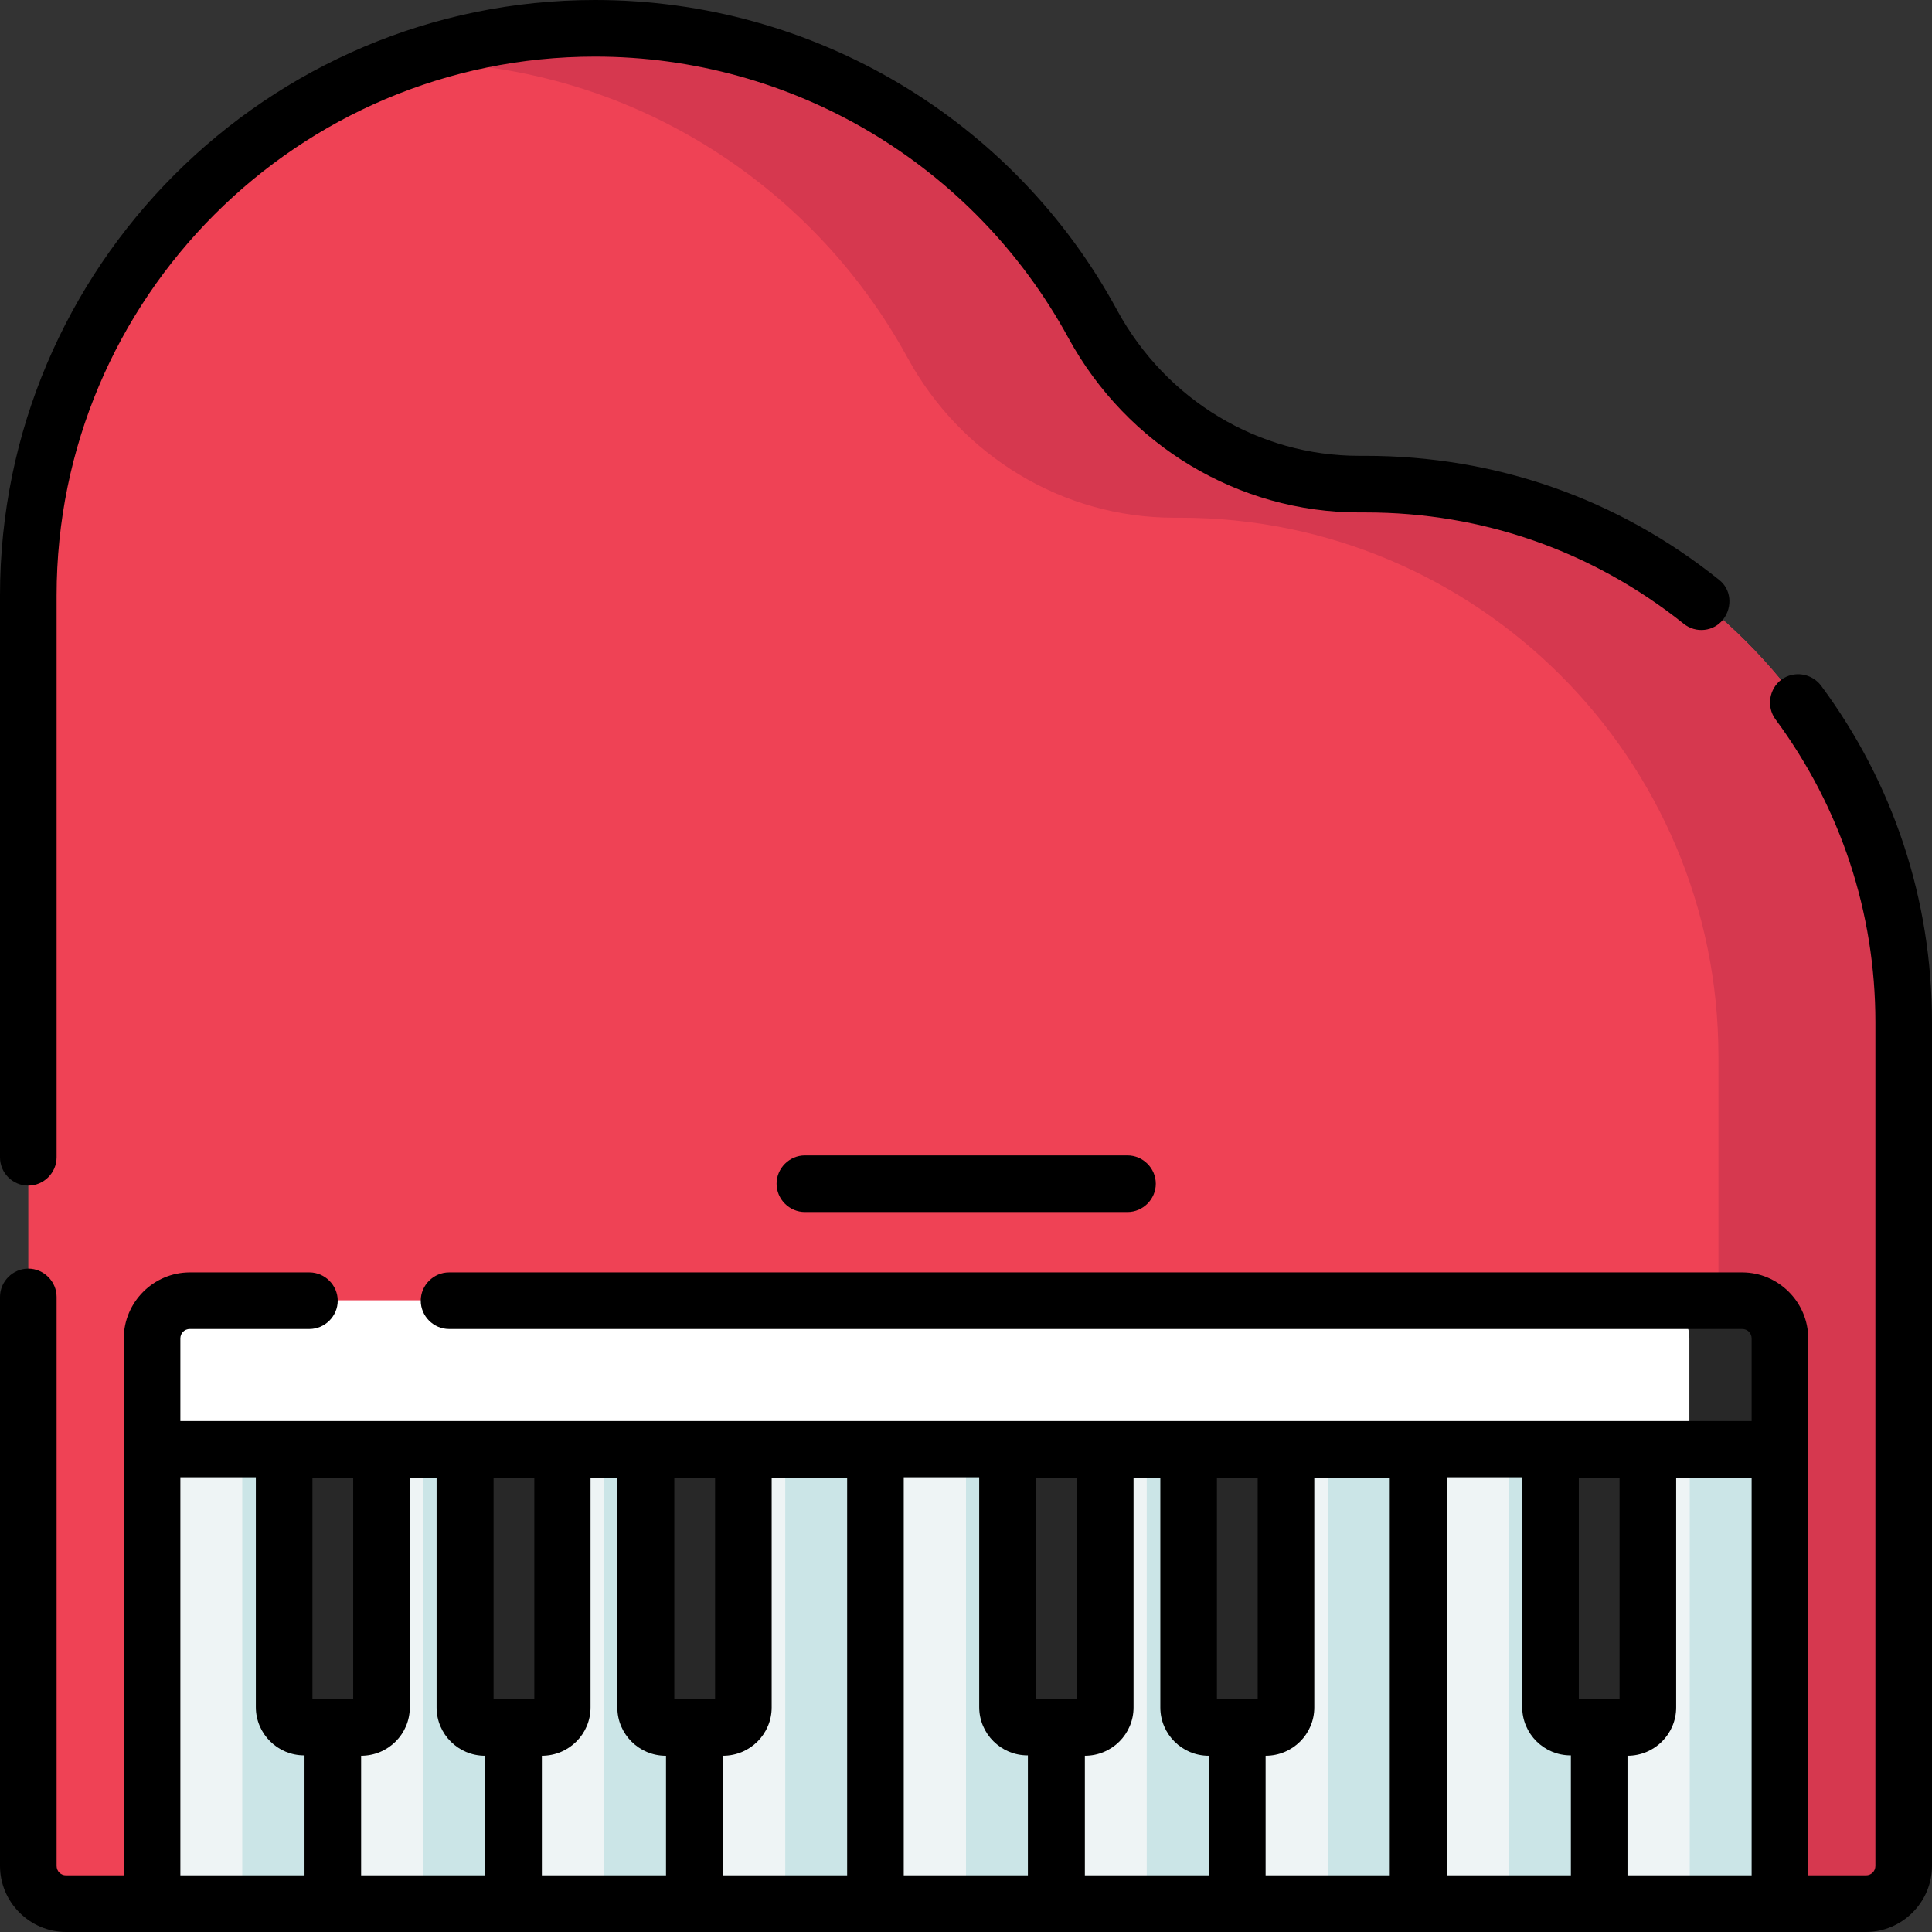 <svg xmlns="http://www.w3.org/2000/svg" xmlns:xlink="http://www.w3.org/1999/xlink" id="Capa_1" x="0px" y="0px" viewBox="0 0 512 512" style="enable-background:new 0 0 512 512;" xml:space="preserve">
<rect x="0" y="0" width="512" height="512" fill="#333333" stroke="none"/>
<style type="text/css">
	.st0{fill:#EF4255;}
	.st1{fill:#D6384F;}
	.st2{fill:#FFFFFF;}
	.st3{fill:#282828;}
	.st4{fill:#EEF4F5;}
	.st5{fill:#CBE5E7;}
</style>
<g>
	<g>
		<g>
			<path class="st0" d="M361.9,128.3h-1.7c-29.5,0-56.4-16.5-70.6-42.4c-25.5-46.7-75-78.4-131.9-78.4C74.8,7.5,7.5,74.8,7.5,157.8     v336.7c0,5.5,4.5,10,10,10h477c5.5,0,10-4.5,10-10V270.9C504.5,192.1,440.7,128.3,361.9,128.3z"></path>
			<path class="st1" d="M504.5,270.9v223.6c0,5.5-4.5,10-10,10h-49.1c5.5,0,10-4.5,10-10V279.9c0-78.8-63.9-142.7-142.6-142.7h-1.7     c-29.5,0-56.4-16.4-70.6-42.4c-25.5-46.7-75-78.4-131.9-78.4c-0.8,0-1.5,0-2.3,0c16-5.8,33.3-9,51.4-9     c56.9,0,106.4,31.7,131.9,78.4c14.2,25.9,41,42.4,70.6,42.4h1.7C440.7,128.3,504.5,192.1,504.5,270.9z"></path>
			<path class="st2" d="M40.3,384v-29.4c0-5.5,4.5-10,10-10h411.5c5.5,0,10,4.5,10,10V384H40.3z"></path>
			<path class="st3" d="M471.7,354.7V384h-24v-29.4c0-5.5-4.5-10-10-10h24C467.2,344.7,471.7,349.2,471.7,354.7z"></path>
			<g>
				<g>
					<g>
						<path class="st4" d="M40.3,384h47.9v120.5H40.3V384z"></path>
					</g>
					<g>
						<path class="st5" d="M64.2,384h24v120.5h-24V384z"></path>
					</g>
				</g>
				<g>
					<g>
						<path class="st4" d="M88.2,384h47.9v120.5H88.2L88.2,384z"></path>
					</g>
					<g>
						<path class="st5" d="M112.2,384h24v120.5h-24V384z"></path>
					</g>
				</g>
				<g>
					<g>
						<path class="st4" d="M136.1,384h47.9v120.5h-47.9V384z"></path>
					</g>
					<g>
						<path class="st5" d="M160.1,384h24v120.5h-24V384z"></path>
					</g>
				</g>
				<g>
					<g>
						<path class="st4" d="M184.1,384H232v120.5h-47.9V384z"></path>
					</g>
					<g>
						<path class="st5" d="M208.1,384h24v120.5h-24V384z"></path>
					</g>
				</g>
				<g>
					<g>
						<path class="st4" d="M232,384H280v120.5H232V384z"></path>
					</g>
					<g>
						<path class="st5" d="M256,384h24v120.5h-24V384z"></path>
					</g>
				</g>
				<g>
					<g>
						<path class="st4" d="M280,384h47.9v120.5H280V384z"></path>
					</g>
					<g>
						<path class="st5" d="M303.9,384h24v120.5h-24V384z"></path>
					</g>
				</g>
				<g>
					<g>
						<path class="st4" d="M327.9,384h47.9v120.5h-47.9V384z"></path>
					</g>
					<g>
						<path class="st5" d="M351.9,384h24v120.5h-24V384z"></path>
					</g>
				</g>
				<g>
					<g>
						<path class="st4" d="M375.9,384h47.9v120.5h-47.9V384z"></path>
					</g>
					<g>
						<path class="st5" d="M399.8,384h24v120.5h-24V384z"></path>
					</g>
				</g>
				<g>
					<g>
						<path class="st4" d="M423.8,384h47.9v120.5h-47.9V384z"></path>
					</g>
					<g>
						<path class="st5" d="M447.8,384h24v120.5h-24V384z"></path>
					</g>
				</g>
				<g>
					<g>
						<g>
							<path class="st3" d="M101.1,452.4V384H75.3v68.4c0,2.9,2.4,5.3,5.3,5.3h15.2C98.7,457.8,101.1,455.4,101.1,452.4z"></path>
						</g>
					</g>
				</g>
				<g>
					<g>
						<g>
							<path class="st3" d="M149.1,452.4V384h-25.8v68.4c0,2.9,2.4,5.3,5.3,5.3h15.2C146.7,457.8,149.1,455.4,149.1,452.4z"></path>
						</g>
					</g>
				</g>
				<g>
					<g>
						<g>
							<path class="st3" d="M197,452.4V384h-25.8v68.4c0,2.9,2.4,5.3,5.3,5.3h15.2C194.6,457.8,197,455.4,197,452.4z"></path>
						</g>
					</g>
				</g>
				<g>
					<g>
						<g>
							<path class="st3" d="M292.9,452.4V384h-25.8v68.4c0,2.9,2.4,5.3,5.3,5.3h15.2C290.5,457.8,292.9,455.4,292.9,452.4z"></path>
						</g>
					</g>
				</g>
				<g>
					<g>
						<g>
							<path class="st3" d="M340.8,452.4V384H315v68.4c0,2.9,2.4,5.3,5.3,5.3h15.2C338.4,457.8,340.8,455.4,340.8,452.4z"></path>
						</g>
					</g>
				</g>
				<g>
					<g>
						<g>
							<path class="st3" d="M436.7,452.4V384h-25.8v68.4c0,2.9,2.4,5.3,5.3,5.3h15.2C434.3,457.8,436.7,455.4,436.7,452.4z"></path>
						</g>
					</g>
				</g>
			</g>
		</g>
	</g>
	<g>
		<g>
			<path d="M7.5,314.2c4.1,0,7.5-3.4,7.5-7.5V157.8C15,79,79,15,157.7,15C210,15,258,43.5,283.1,89.5c15.6,28.6,45.1,46.3,77.1,46.3     h1.7c31,0,60.1,10.2,84.3,29.5c3.2,2.6,8,2.1,10.5-1.2s2.1-8-1.2-10.5c-26.8-21.5-59.2-32.8-93.7-32.8h-1.7     c-26.5,0-51-14.7-64-38.5C268.6,31.5,215.5,0,157.7,0C70.8,0,0,70.8,0,157.8v148.9C0,310.9,3.4,314.2,7.5,314.2L7.5,314.2z"></path>
			<path d="M482.6,181.7c-2.5-3.3-7.2-4-10.5-1.6c-3.3,2.5-4,7.2-1.6,10.5c17.3,23.4,26.5,51.2,26.5,80.3v223.6     c0,1.4-1.1,2.5-2.5,2.5h-15.3V354.7c0-9.6-7.9-17.5-17.5-17.5H119c-4.1,0-7.5,3.4-7.5,7.5s3.4,7.5,7.5,7.5h342.7     c1.4,0,2.5,1.1,2.5,2.5v21.9H47.8v-21.9c0-1.4,1.1-2.5,2.5-2.5H82c4.1,0,7.5-3.4,7.5-7.5s-3.4-7.5-7.5-7.5H50.3     c-9.6,0-17.5,7.9-17.5,17.5V497H17.5c-1.4,0-2.5-1.1-2.5-2.5V343.7c0-4.1-3.4-7.5-7.5-7.5S0,339.6,0,343.7v150.8     c0,9.6,7.9,17.5,17.5,17.5h477c9.6,0,17.5-7.9,17.5-17.5V270.9C512,238.5,501.8,207.6,482.6,181.7z M429.2,450.3h-10.8v-58.7     h10.8V450.3z M333.3,450.3h-10.8v-58.7h10.8V450.3z M285.4,450.3h-10.8v-58.7h10.8V450.3z M189.5,450.3h-10.8v-58.7h10.8V450.3z      M141.6,450.3h-10.8v-58.7h10.8V450.3z M93.6,450.3H82.8v-58.7h10.8L93.6,450.3L93.6,450.3z M47.8,391.5h20v60.9     c0,7.1,5.8,12.8,12.8,12.8h0.1V497H47.8L47.8,391.5z M95.7,465.3L95.7,465.3c7.2,0,12.9-5.8,12.9-12.8v-60.9h7.1v60.9     c0,7.1,5.8,12.8,12.8,12.8h0.1V497H95.7V465.3z M143.6,465.3L143.6,465.3c7.2,0,12.9-5.8,12.9-12.8v-60.9h7.1v60.9     c0,7.1,5.8,12.8,12.8,12.8h0.1V497h-32.9V465.3z M191.6,465.3L191.6,465.3c7.2,0,12.9-5.8,12.9-12.8v-60.9h20V497h-32.9V465.3z      M239.5,391.5h20v60.9c0,7.1,5.8,12.8,12.8,12.8h0.1V497h-32.9V391.5z M287.5,465.3L287.5,465.3c7.2,0,12.9-5.8,12.9-12.8v-60.9     h7.1v60.9c0,7.1,5.8,12.8,12.8,12.8h0.1V497h-32.9L287.5,465.3L287.5,465.3z M335.4,465.3L335.4,465.3c7.2,0,12.9-5.8,12.9-12.8     v-60.9h20V497h-32.9V465.3z M383.4,391.5h20v60.9c0,7.1,5.8,12.8,12.8,12.8h0.1V497h-32.9V391.5z M431.3,465.3L431.3,465.3     c7.2,0,12.9-5.8,12.9-12.8v-60.9h20V497h-32.9V465.3z"></path>
			<path d="M213.3,306.2c-4.1,0-7.5,3.4-7.5,7.5s3.4,7.5,7.5,7.5h85.5c4.1,0,7.5-3.4,7.5-7.5s-3.4-7.5-7.5-7.5H213.3z"></path>
		</g>
	</g>
</g>
</svg>